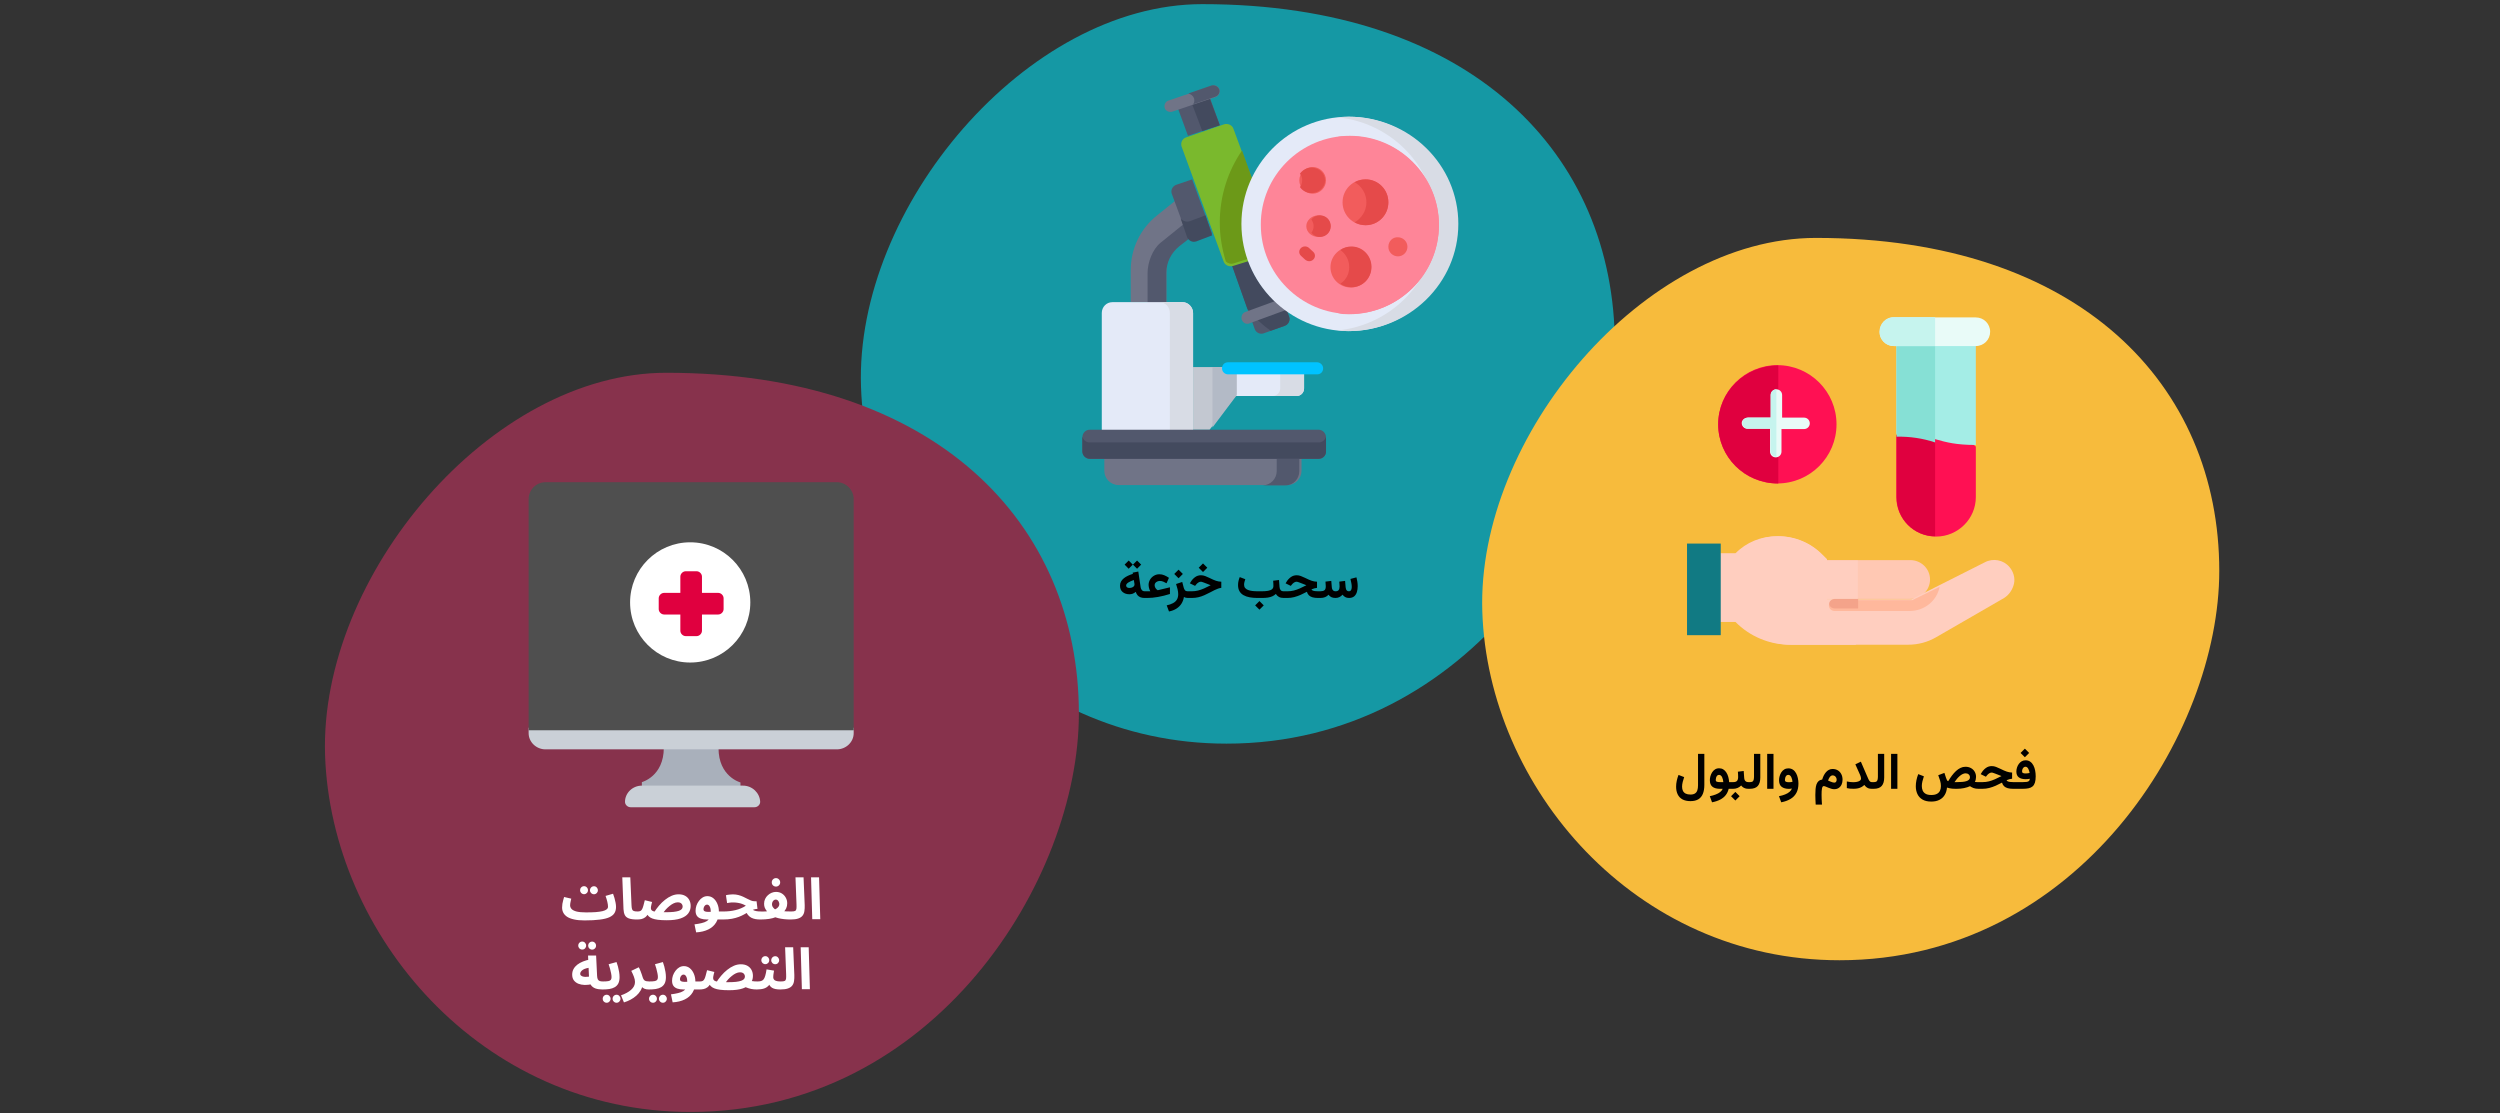 <?xml version="1.0" encoding="UTF-8"?>
<svg xmlns="http://www.w3.org/2000/svg" width="786" height="350" viewBox="0 0 786 350" fill="none">
  <rect x="0" y="0" width="786" height="350" fill="#333333" stroke="none"/>
  <g clip-path="url(#clip0_110_5494)">
    <path d="M385.6 233.8C319.6 233.8 272.6 178 270.7 121.6C268.8 65.2 322.7 1.3 378 1.3C462.8 1.3 507.7 48.6 507.7 108.5C507.7 160.7 462.4 233.8 385.6 233.8Z" fill="#1598A4"></path>
    <path d="M578.338 301.9C513.838 301.9 467.838 247.4 466.038 192.3C464.238 137.2 516.838 74.8 570.938 74.8C653.838 74.8 697.738 121 697.738 179.5C697.738 230.5 653.438 301.9 578.338 301.9Z" fill="#F7BB3C"></path>
    <path d="M217.1 349.6C151.1 349.6 104.1 293.8 102.2 237.4C100.4 181 154.2 117.2 209.5 117.2C294.3 117.2 339.2 164.5 339.2 224.4C339.2 276.5 293.9 349.6 217.1 349.6Z" fill="#87324C"></path>
    <path d="M621.2 140.4V156.3C621.2 163.1 615.6 168.7 608.7 168.7C601.8 168.7 596.2 163.2 596.2 156.3V136.8L610.5 131.5L621.2 140.4Z" fill="#FF1053"></path>
    <path d="M608.399 132.3V168.6C601.699 168.6 596.299 163.1 596.299 156.3V136.9L608.399 132.3Z" fill="#E0003F"></path>
    <path d="M621.2 139.9C608.7 139.9 608.7 136.4 596.2 136.4V108.5L608.7 105L621.2 108.5V139.9Z" fill="#A4EDE6"></path>
    <path d="M608.399 108.8V139.1C604.499 137.8 600.399 137.2 596.299 137.3V108.8H608.399Z" fill="#86E0D5"></path>
    <path d="M595.5 108.8H621.2C623.7 108.8 625.7 106.8 625.7 104.3C625.7 101.8 623.7 99.8 621.2 99.8H595.5C593 99.8 591 101.8 591 104.3C590.9 106.8 593 108.8 595.5 108.8Z" fill="#E9FBF8"></path>
    <path d="M595.299 99.7H608.399V108.8H595.299C592.899 108.8 590.899 106.8 590.899 104.3C590.899 101.8 592.899 99.7 595.299 99.7Z" fill="#C6F4EE"></path>
    <path d="M558.799 152C548.527 152 540.199 143.673 540.199 133.4C540.199 123.128 548.527 114.8 558.799 114.8C569.072 114.8 577.399 123.128 577.399 133.4C577.399 143.673 569.072 152 558.799 152Z" fill="#FF1053"></path>
    <path d="M559.1 114.9V152C548.6 152 540.2 143.7 540.2 133.4C540.2 123.1 548.7 114.9 559.1 114.9Z" fill="#E0003F"></path>
    <path d="M549.6 131.3H556.7V124.2C556.7 123.2 557.5 122.4 558.5 122.4C559.5 122.4 560.3 123.2 560.3 124.2V131.3H567.2C568.2 131.3 569 132.1 569 133.1C569 134.1 568.2 134.9 567.2 134.9H560.1V142C560.1 143 559.3 143.8 558.3 143.8C557.3 143.8 556.5 143 556.5 142V134.8H549.4C548.4 134.8 547.6 134 547.6 133C547.6 132 548.6 131.3 549.6 131.3Z" fill="#E9FBF8"></path>
    <path d="M549.6 131.3H556.7V124.2C556.7 123.2 557.5 122.4 558.5 122.4V143.6C557.5 143.6 556.7 142.8 556.7 141.8V134.8H549.6C548.6 134.8 547.8 134 547.8 133C547.8 132 548.6 131.3 549.6 131.3Z" fill="#C6F4EE"></path>
    <path d="M564.4 188.3H600.6C604 188.3 606.8 185.6 606.8 182.2C606.8 178.8 604 176.1 600.6 176.1H564.4V188.3Z" fill="#FFC8B3"></path>
    <path d="M584.1 176.2H564.4V188.3H584.1V176.2Z" fill="#FFCEBF"></path>
    <path d="M545.6 174C549 170.5 553.7 168.6 558.6 168.6H558.8C564.1 168.6 569.2 170.7 572.9 174.5L574.2 175.8V188.4H601L624 176.8C626.6 175.4 629.9 176 631.8 178.3C633 179.7 633.6 181.7 633.2 183.5C632.8 185.3 631.7 187 630.1 188L608.8 200.3C606.1 201.9 603 202.7 599.9 202.7H562.8C556.3 202.7 550.1 200.1 545.6 195.5H533.4V174H545.6Z" fill="#FFCEBF"></path>
    <path d="M546.2 174C549.6 170.5 554.2 168.6 559 168.6H559.2C564.4 168.6 569.4 170.7 573.1 174.5L574.4 175.8V188.4H583.5V202.7H563.3C556.9 202.7 550.8 200.1 546.3 195.5H534.3V174H546.2Z" fill="#FFCEBF"></path>
    <path d="M600.4 192.1H576.8C575.8 192.1 575 191.3 575 190.4C575 189.5 575.8 188.7 576.8 188.7H601.2L609.8 184.5C609 188.9 605 192.1 600.4 192.1Z" fill="#FFB89C"></path>
    <path d="M576.9 188.3H584.2V191.3H576.9C575.9 191.3 575.1 190.6 575.1 189.8C575.1 189 575.9 188.3 576.9 188.3Z" fill="#F4A38A"></path>
    <path d="M530.4 199.7H541V170.9H530.4V199.7Z" fill="#117A83"></path>
    <path d="M410 115.4V122.1C410 123.4 409 124.5 407.7 124.5H387.3V115.4H410Z" fill="#E4EAF8"></path>
    <path d="M402.5 122.1V115.4H410V122.1C410 123.4 409 124.5 407.7 124.5H400.2C401.4 124.5 402.5 123.4 402.5 122.1Z" fill="#D8DCE5"></path>
    <path d="M388.8 115.4V124L380.3 135.1H375.1V115.4H388.8Z" fill="#C3C8D1"></path>
    <path d="M381.2 115.4H388.8V124.3L381.2 134.4V115.4Z" fill="#B3BAC6"></path>
    <path d="M366.7 85V95H355.5V85C355.5 78.2 358.5 71.9 363.8 67.7L370.4 62.4L374.3 73.4C374.3 73.5 374.3 73.5 374.4 73.5L370.8 76.4C368.2 78.6 366.7 81.7 366.7 85Z" fill="#707487"></path>
    <path d="M364.9 76.3L372.7 70L374.3 74.5C374.3 74.6 374.3 74.6 374.4 74.6L370.8 77.4C368.2 79.5 366.7 82.5 366.7 85.8V95.7H360.8V85.8C360.8 82.6 362.3 78.4 364.9 76.3Z" fill="#52586D"></path>
    <path d="M369.8 58.1L374.8 56.4L381.1 73.5L376.1 75.2C374.9 75.6 373.6 75 373.2 73.9L368.4 60.9C368 59.7 368.7 58.5 369.8 58.1Z" fill="#52586D"></path>
    <path d="M374.2 69.5L379 67.7L381.1 74L376.1 75.9C374.9 76.3 373.7 75.7 373.2 74.5L371.2 68.7C372 69.6 373.2 69.9 374.2 69.5Z" fill="#434A5E"></path>
    <path d="M392.2 81.4C394.6 88.3 398.7 93.6 404.6 97.7L405.3 99.6C405.7 100.7 405.1 102 404 102.4L397.3 104.8C396.2 105.2 394.9 104.6 394.5 103.5L387.3 83.2L392.2 81.4Z" fill="#52586D"></path>
    <path d="M392.2 97.2L387.2 83.1L392.2 81.3C394.6 88.2 398.7 93.6 404.6 97.7L405.3 99.6C405.7 100.7 405.1 102 404 102.4L399.5 104C396.8 102.1 394.4 99.8 392.2 97.2Z" fill="#434A5E"></path>
    <path d="M392.1 101.8C392.3 101.8 392.5 101.8 392.7 101.7L405 97.2C405.9 96.9 406.4 95.8 406.1 94.8C405.8 93.8 404.7 93.3 403.8 93.6L391.5 98.1C390.6 98.4 390.1 99.5 390.4 100.5C390.7 101.3 391.4 101.8 392.1 101.8Z" fill="#707487"></path>
    <path d="M383.5 39.3L379.8 29.1L369.8 32.6L373.5 42.7L383.5 39.3Z" fill="#52586D"></path>
    <path d="M383.5 39.4L379.9 29.9L374.4 31.7L378 41.2L383.5 39.4Z" fill="#434A5E"></path>
    <path d="M368.6 35.1L382.2 30.5C383.2 30.2 383.7 29.1 383.4 28.1C383 27.1 382 26.6 381 27L367.4 31.6C366.4 31.9 365.9 33 366.2 34C366.5 34.9 367.6 35.4 368.6 35.1Z" fill="#707487"></path>
    <path d="M375.4 30.9C375.1 30.1 374.4 29.6 373.6 29.4L380.8 26.9C381.8 26.6 382.9 27.1 383.3 28C383.7 29 383.1 30.1 382.1 30.4L375.1 32.8C375.5 32.3 375.6 31.6 375.4 30.9Z" fill="#52586D"></path>
    <path d="M386.1 117.7H414.1C415.2 117.7 416 116.9 416 115.8C416 114.8 415.1 113.9 414.1 113.9H386.1C385 113.9 384.2 114.7 384.2 115.8C384.2 116.9 385.1 117.7 386.1 117.7Z" fill="#00C3FF"></path>
    <path d="M409.2 143.4V148C409.2 150.5 407.2 152.5 404.7 152.5H351.7C349.2 152.5 347.2 150.5 347.2 148V143.4H409.2Z" fill="#707487"></path>
    <path d="M401.4 148.1V143.5H408.5V148.1C408.5 150.6 406.6 152.6 404.2 152.6H397.1C399.5 152.5 401.4 150.5 401.4 148.1Z" fill="#52586D"></path>
    <path d="M346.4 136.6V98.4C346.4 96.5 347.9 95 349.7 95H371.8C373.6 95 375.1 96.6 375.1 98.4V136.6H346.4Z" fill="#E4EAF8"></path>
    <path d="M364.5 95H371.8C373.6 95 375.1 96.6 375.1 98.4V136.6H367.8V98.4C367.8 96.5 366.4 95 364.5 95Z" fill="#D8DCE5"></path>
    <path d="M372.9 43.2L384.8 39.1C386 38.7 387.4 39.3 387.8 40.5L394.1 57.6C392.2 61.7 391.5 65.8 391.5 70.6C391.5 74.4 392.3 78.3 393.5 81.8L387.7 83.6C386.5 84 385.1 83.4 384.7 82.2L371.5 46.1C371.1 44.9 371.7 43.6 372.9 43.2Z" fill="#7AB92D"></path>
    <path d="M390.5 47.3L394 57.1C392.2 61.2 391.5 65.2 391.5 69.9C391.5 73.7 392.3 77.5 393.5 81L387.9 82.8C387 83.1 386 82.8 385.4 82.2C384.2 78.3 383.5 74.2 383.5 70C383.5 61.5 386.1 53.7 390.5 47.3Z" fill="#6C9918"></path>
    <path d="M342.6 135.1H414.6C415.8 135.1 416.9 136.2 416.9 137.5V141.9C416.9 143.2 415.9 144.3 414.6 144.3H342.6C341.4 144.3 340.3 143.2 340.3 141.9V137.5C340.3 136.2 341.3 135.1 342.6 135.1Z" fill="#52586D"></path>
    <path d="M342.6 139.1H414.6C415.7 139.1 416.6 138.4 416.8 137.4C416.8 137.6 416.9 137.7 416.9 137.9V142C416.9 143.2 415.9 144.2 414.6 144.2H342.6C341.4 144.2 340.3 143.2 340.3 142V137.9C340.3 137.7 340.3 137.6 340.4 137.4C340.6 138.4 341.5 139.1 342.6 139.1Z" fill="#434A5E"></path>
    <path d="M424 104.1C442.6 104.1 457.7 89 457.7 70.4C457.7 51.8 442.6 36.7 424 36.7C405.4 36.7 390.3 51.8 390.3 70.4C390.3 89 405.4 104.1 424 104.1Z" fill="#E4EAF8"></path>
    <path d="M451.5 70.4C451.5 53 437.9 38.6 420.6 36.9C421.7 36.8 422.9 36.7 424.1 36.7C443.1 36.7 458.5 51.8 458.5 70.4C458.5 89 443 104.1 424 104.1C422.8 104.1 421.7 104 420.5 103.9C437.9 102.2 451.5 87.8 451.5 70.4Z" fill="#D8DCE5"></path>
    <path d="M424.4 42.7C439.8 42.7 452.4 55.3 452.4 70.7C452.4 86.1 439.8 98.7 424.4 98.7C409 98.7 396.4 86.1 396.4 70.7C396.3 55.3 408.9 42.7 424.4 42.7Z" fill="#FE8598"></path>
    <path d="M445.4 70.8C445.4 56.5 434.5 44.7 420.6 43C421.7 42.9 422.9 42.8 424.1 42.8C439.7 42.8 452.4 55.4 452.4 70.8C452.4 86.2 439.7 98.8 424.1 98.8C422.9 98.8 421.8 98.7 420.6 98.6C434.6 96.9 445.4 85 445.4 70.8Z" fill="#FE8598"></path>
    <path d="M418.3 84C418.3 87.6 421.2 90.4 424.7 90.4C428.3 90.4 431.1 87.5 431.1 84C431.1 80.4 428.2 77.6 424.7 77.6C421.2 77.6 418.3 80.5 418.3 84Z" fill="#F25C5C"></path>
    <path d="M424.2 84C424.2 81.8 423.1 79.8 421.4 78.6C422.4 77.9 423.6 77.5 424.9 77.5C428.4 77.5 431.2 80.4 431.2 83.9C431.2 87.5 428.4 90.3 424.9 90.3C423.6 90.3 422.4 89.9 421.4 89.2C423 88.2 424.2 86.3 424.2 84Z" fill="#E54A4A"></path>
    <path d="M410.7 71.1C410.7 73 412.4 74.5 414.5 74.5C416.6 74.5 418.3 73 418.3 71.1C418.3 69.2 416.6 67.7 414.5 67.7C412.4 67.7 410.7 69.3 410.7 71.1Z" fill="#F25C5C"></path>
    <path d="M413 71.1C413 70.3 412.7 69.6 412.3 69C412.9 68.2 413.9 67.7 415 67.7C416.9 67.7 418.4 69.2 418.4 71.1C418.4 73 416.9 74.5 415 74.5C413.9 74.5 413 74 412.3 73.2C412.7 72.7 413 71.9 413 71.1Z" fill="#E54A4A"></path>
    <path d="M422.1 63.6C422.1 67.6 425.3 70.8 429.3 70.8C433.3 70.8 436.5 67.6 436.5 63.6C436.5 59.6 433.3 56.4 429.3 56.4C425.3 56.4 422.1 59.6 422.1 63.6Z" fill="#F25C5C"></path>
    <path d="M429.6 63.6C429.6 60.9 428.1 58.5 425.9 57.3C426.9 56.7 428.1 56.4 429.4 56.4C433.3 56.4 436.5 59.6 436.5 63.6C436.5 67.6 433.3 70.8 429.4 70.8C428.1 70.8 427 70.5 425.9 69.9C428.1 68.6 429.6 66.3 429.6 63.6Z" fill="#E54A4A"></path>
    <path d="M436.5 77.6C436.5 79.3 437.9 80.6 439.5 80.6C441.2 80.6 442.5 79.2 442.5 77.6C442.5 75.9 441.1 74.6 439.5 74.6C437.8 74.5 436.5 75.9 436.5 77.6Z" fill="#F25C5C"></path>
    <path d="M408.5 56.7C408.5 59 410.4 60.9 412.7 60.9C415 60.9 416.9 59 416.9 56.7C416.9 54.4 415 52.5 412.7 52.5C410.4 52.5 408.5 54.4 408.5 56.7Z" fill="#F25C5C"></path>
    <path d="M409.4 56.7C409.4 55.9 409.2 55.2 408.7 54.6C409.5 53.5 410.8 52.7 412.3 52.7C414.7 52.7 416.6 54.5 416.6 56.7C416.6 58.9 414.7 60.7 412.3 60.7C410.8 60.7 409.4 59.9 408.7 58.8C409.2 58.2 409.4 57.5 409.4 56.7Z" fill="#E54A4A"></path>
    <path d="M412.9 81.6C413.6 80.9 413.6 79.9 412.9 79.2L411.6 78C410.9 77.3 409.7 77.3 409 78C408.3 78.7 408.3 79.7 409 80.4L410.3 81.6C411.1 82.3 412.2 82.3 412.9 81.6Z" fill="#E54A4A"></path>
    <path d="M201.801 245.9C201.801 245.9 208.701 244.1 208.701 235.1V233.4H225.901V235.2C225.901 244.2 232.801 246 232.801 246V247.8H201.801V245.9Z" fill="#A9B0BB"></path>
    <path d="M166.2 228.8V230.5C166.2 233.3 168.6 235.6 171.5 235.6H263.1C266 235.6 268.4 233.3 268.4 230.5V228.8H166.2Z" fill="#CAD0D7"></path>
    <path d="M166.2 156.9V229.6H268.4V156.9C268.4 154 266 151.6 263.1 151.6H171.5C168.6 151.6 166.2 154 166.2 156.9Z" fill="#4F4F4F"></path>
    <path d="M173.801 175.6V204.8C173.801 214.3 181.501 222 191.001 222H244.401C253.901 222 261.601 214.3 261.601 204.8V175.7C261.601 166.2 253.901 158.5 244.401 158.5H191.001C181.501 158.4 173.801 166.1 173.801 175.6Z" fill="#4F4F4F"></path>
    <path d="M233.6 247H201.8C198.9 247 196.5 249.3 196.5 252.1C196.5 253 197.3 253.8 198.3 253.8H237.2C238.2 253.8 239 253 239 252.1C238.9 249.3 236.5 247 233.6 247Z" fill="#CAD0D7"></path>
    <path d="M217 208.3C206.562 208.3 198.1 199.838 198.1 189.4C198.1 178.962 206.562 170.5 217 170.5C227.439 170.5 235.9 178.962 235.9 189.4C235.9 199.838 227.439 208.3 217 208.3Z" fill="white"></path>
    <path d="M207.1 188.1V191.5C207.1 192.4 207.9 193.2 208.8 193.2H213.9V198.3C213.9 199.2 214.7 200 215.6 200H219C219.9 200 220.7 199.2 220.7 198.3V193.2H225.8C226.7 193.2 227.5 192.4 227.5 191.5V188.1C227.5 187.2 226.7 186.4 225.8 186.4H220.7V181.3C220.7 180.4 219.9 179.6 219 179.6H215.6C214.7 179.6 213.9 180.4 213.9 181.3V186.4H208.8C207.9 186.4 207.1 187.2 207.1 188.1Z" fill="#E0003F"></path>
    <path d="M535.844 246.773V237.008H533.859V246.914C533.859 247.529 533.786 248.049 533.641 248.477C533.5 248.909 533.255 249.237 532.906 249.461C532.562 249.69 532.091 249.805 531.492 249.805C530.883 249.805 530.383 249.708 529.992 249.516C529.607 249.323 529.318 249.042 529.125 248.672C528.938 248.307 528.844 247.862 528.844 247.336C528.844 246.867 528.911 246.365 529.047 245.828C529.182 245.292 529.333 244.789 529.5 244.32L527.727 243.633C527.497 244.221 527.312 244.836 527.172 245.477C527.036 246.112 526.969 246.727 526.969 247.32C526.969 248.268 527.135 249.081 527.469 249.758C527.802 250.44 528.302 250.964 528.969 251.328C529.641 251.693 530.482 251.875 531.492 251.875C532.503 251.875 533.328 251.68 533.969 251.289C534.609 250.898 535.081 250.323 535.383 249.562C535.69 248.802 535.844 247.872 535.844 246.773ZM540.484 241.547C539.99 241.547 539.56 241.667 539.195 241.906C538.831 242.141 538.529 242.448 538.289 242.828C538.049 243.208 537.87 243.615 537.75 244.047C537.635 244.479 537.578 244.891 537.578 245.281C537.578 246.229 537.849 246.919 538.391 247.352C538.932 247.784 539.724 248 540.766 248H541.594C541.464 248.375 541.208 248.714 540.828 249.016C540.448 249.318 539.977 249.576 539.414 249.789C538.857 250.008 538.237 250.185 537.555 250.32L538.266 252.242C539.292 252.044 540.159 251.755 540.867 251.375C541.576 251 542.146 250.531 542.578 249.969C543.01 249.411 543.318 248.755 543.5 248H544.289V245.898H543.641C543.609 245.315 543.518 244.763 543.367 244.242C543.221 243.716 543.016 243.253 542.75 242.852C542.49 242.445 542.172 242.128 541.797 241.898C541.422 241.664 540.984 241.547 540.484 241.547ZM540.742 245.898C540.336 245.898 540.016 245.857 539.781 245.773C539.547 245.685 539.43 245.495 539.43 245.203C539.43 245.01 539.461 244.792 539.523 244.547C539.586 244.297 539.693 244.081 539.844 243.898C540 243.711 540.208 243.617 540.469 243.617C540.688 243.617 540.875 243.685 541.031 243.82C541.193 243.951 541.326 244.128 541.43 244.352C541.539 244.57 541.625 244.815 541.688 245.086C541.75 245.357 541.792 245.628 541.812 245.898H540.742ZM543.984 245.898V248H544.359V245.898H543.984ZM545.594 248.977L544.242 250.328L545.594 251.68L546.945 250.328L545.594 248.977ZM546.391 242.617C546.417 242.883 546.435 243.156 546.445 243.438C546.461 243.714 546.469 243.997 546.469 244.289C546.469 244.831 546.354 245.234 546.125 245.5C545.896 245.766 545.487 245.898 544.898 245.898H544.156V248H544.898C545.393 248 545.859 247.909 546.297 247.727C546.74 247.544 547.115 247.286 547.422 246.953C547.578 247.161 547.763 247.344 547.977 247.5C548.19 247.656 548.438 247.779 548.719 247.867C549 247.956 549.318 248 549.672 248H549.844V245.898H549.688C549.396 245.898 549.156 245.844 548.969 245.734C548.781 245.625 548.638 245.469 548.539 245.266C548.445 245.062 548.391 244.826 548.375 244.555L548.219 242.398L546.391 242.617ZM549.555 245.898V248H550.133C551.294 248 552.135 247.701 552.656 247.102C553.177 246.503 553.438 245.617 553.438 244.445V237.008H551.461V244.297C551.461 244.818 551.38 245.216 551.219 245.492C551.062 245.763 550.703 245.898 550.141 245.898H549.555ZM557.586 237.008H555.602V247.992H557.586V237.008ZM565.43 246.344C565.43 245.755 565.367 245.18 565.242 244.617C565.122 244.049 564.935 243.536 564.68 243.078C564.424 242.615 564.094 242.247 563.688 241.977C563.286 241.706 562.802 241.57 562.234 241.57C561.755 241.57 561.333 241.685 560.969 241.914C560.604 242.138 560.302 242.435 560.062 242.805C559.823 243.169 559.641 243.57 559.516 244.008C559.391 244.44 559.328 244.865 559.328 245.281C559.328 246.245 559.604 246.943 560.156 247.375C560.714 247.802 561.479 248.016 562.453 248.016C562.583 248.016 562.729 248.005 562.891 247.984C563.057 247.958 563.214 247.93 563.359 247.898C563.24 248.289 562.997 248.641 562.633 248.953C562.273 249.271 561.81 249.542 561.242 249.766C560.68 249.995 560.034 250.18 559.305 250.32L560.016 252.242C561.135 252.029 562.099 251.682 562.906 251.203C563.719 250.729 564.341 250.094 564.773 249.297C565.211 248.505 565.43 247.521 565.43 246.344ZM562.438 245.93C562.062 245.93 561.758 245.883 561.523 245.789C561.294 245.695 561.18 245.5 561.18 245.203C561.18 245.021 561.208 244.807 561.266 244.562C561.328 244.312 561.435 244.094 561.586 243.906C561.742 243.714 561.953 243.617 562.219 243.617C562.448 243.617 562.641 243.685 562.797 243.82C562.953 243.951 563.083 244.125 563.188 244.344C563.292 244.557 563.375 244.792 563.438 245.047C563.5 245.302 563.542 245.549 563.562 245.789C563.422 245.826 563.253 245.859 563.055 245.891C562.862 245.917 562.656 245.93 562.438 245.93ZM577.445 245.141C577.445 245.385 577.385 245.602 577.266 245.789C577.151 245.971 576.956 246.062 576.68 246.062C576.539 246.062 576.367 246.031 576.164 245.969C575.961 245.906 575.737 245.826 575.492 245.727C575.253 245.622 575.003 245.513 574.742 245.398C574.805 245.211 574.88 245.023 574.969 244.836C575.057 244.643 575.159 244.469 575.273 244.312C575.393 244.151 575.529 244.023 575.68 243.93C575.831 243.831 575.997 243.781 576.18 243.781C576.435 243.781 576.656 243.844 576.844 243.969C577.031 244.094 577.177 244.26 577.281 244.469C577.391 244.677 577.445 244.901 577.445 245.141ZM572.898 245.078C572.419 245.161 572.034 245.336 571.742 245.602C571.456 245.867 571.24 246.211 571.094 246.633C570.953 247.049 570.859 247.534 570.812 248.086C570.766 248.638 570.742 249.247 570.742 249.914C570.742 250.393 570.753 250.885 570.773 251.391C570.794 251.901 570.82 252.43 570.852 252.977H572.836C572.826 252.784 572.807 252.529 572.781 252.211C572.76 251.893 572.742 251.534 572.727 251.133C572.711 250.737 572.703 250.326 572.703 249.898C572.703 249.482 572.711 249.104 572.727 248.766C572.747 248.427 572.781 248.138 572.828 247.898C572.88 247.654 572.948 247.469 573.031 247.344C573.12 247.214 573.232 247.148 573.367 247.148C573.523 247.148 573.727 247.198 573.977 247.297C574.227 247.396 574.503 247.51 574.805 247.641C575.112 247.766 575.424 247.878 575.742 247.977C576.06 248.076 576.362 248.125 576.648 248.125C577.232 248.125 577.719 247.99 578.109 247.719C578.505 247.448 578.802 247.089 579 246.641C579.198 246.188 579.297 245.69 579.297 245.148C579.297 244.471 579.164 243.88 578.898 243.375C578.633 242.865 578.266 242.469 577.797 242.188C577.328 241.906 576.779 241.766 576.148 241.766C575.742 241.766 575.367 241.854 575.023 242.031C574.685 242.203 574.38 242.443 574.109 242.75C573.839 243.057 573.602 243.409 573.398 243.805C573.201 244.201 573.034 244.625 572.898 245.078ZM585.109 244.727C585.109 245.023 584.99 245.26 584.75 245.438C584.516 245.609 584.208 245.734 583.828 245.812C583.448 245.885 583.042 245.922 582.609 245.922C582.307 245.922 581.984 245.901 581.641 245.859C581.297 245.818 580.964 245.76 580.641 245.688V247.781C580.964 247.859 581.281 247.914 581.594 247.945C581.911 247.977 582.289 247.992 582.727 247.992C583.253 247.992 583.724 247.948 584.141 247.859C584.557 247.766 584.93 247.628 585.258 247.445C585.591 247.263 585.885 247.042 586.141 246.781C586.323 247.026 586.518 247.24 586.727 247.422C586.94 247.604 587.185 247.747 587.461 247.852C587.742 247.951 588.081 248 588.477 248H588.797V245.898H588.477C588.232 245.898 588.029 245.815 587.867 245.648C587.706 245.482 587.557 245.247 587.422 244.945C587.286 244.643 587.133 244.292 586.961 243.891L585.055 239.469L583.32 240.305L584.828 243.672C584.896 243.818 584.958 243.997 585.016 244.211C585.078 244.424 585.109 244.596 585.109 244.727ZM588.508 245.898V248H589.086C590.247 248 591.089 247.701 591.609 247.102C592.13 246.503 592.391 245.617 592.391 244.445V237.008H590.414V244.297C590.414 244.818 590.333 245.216 590.172 245.492C590.016 245.763 589.656 245.898 589.094 245.898H588.508ZM596.539 237.008H594.555V247.992H596.539V237.008ZM607.188 249.945C606.432 249.945 605.839 249.818 605.406 249.562C604.974 249.307 604.667 248.966 604.484 248.539C604.307 248.112 604.219 247.643 604.219 247.133C604.219 246.674 604.281 246.185 604.406 245.664C604.531 245.138 604.685 244.607 604.867 244.07L603.094 243.383C602.849 244.018 602.659 244.661 602.523 245.312C602.393 245.958 602.328 246.586 602.328 247.195C602.328 248.107 602.497 248.924 602.836 249.648C603.18 250.378 603.708 250.953 604.422 251.375C605.141 251.802 606.062 252.016 607.188 252.016C608.198 252.016 609.055 251.833 609.758 251.469C610.466 251.109 611.018 250.599 611.414 249.938C611.815 249.281 612.055 248.505 612.133 247.609C612.367 247.682 612.617 247.75 612.883 247.812C613.148 247.87 613.44 247.917 613.758 247.953C614.081 247.984 614.435 248 614.82 248H615.227C616.039 248 616.802 247.924 617.516 247.773C618.229 247.622 618.846 247.424 619.367 247.18C619.69 247.409 620.062 247.604 620.484 247.766C620.911 247.922 621.44 248 622.07 248H622.289V245.898H622.062C621.875 245.898 621.708 245.896 621.562 245.891C621.417 245.885 621.289 245.878 621.18 245.867C621.07 245.857 620.974 245.844 620.891 245.828C621.021 245.625 621.115 245.375 621.172 245.078C621.234 244.781 621.266 244.508 621.266 244.258C621.266 243.643 621.122 243.096 620.836 242.617C620.555 242.133 620.164 241.755 619.664 241.484C619.164 241.208 618.591 241.07 617.945 241.07C617.398 241.07 616.878 241.19 616.383 241.43C615.888 241.664 615.417 241.99 614.969 242.406C614.521 242.823 614.091 243.305 613.68 243.852C613.273 244.398 612.885 244.984 612.516 245.609C612.375 245.599 612.247 245.492 612.133 245.289C612.023 245.081 611.924 244.841 611.836 244.57L611.32 242.992L609.383 243.727C609.591 244.242 609.784 244.799 609.961 245.398C610.138 245.992 610.227 246.576 610.227 247.148C610.227 247.669 610.133 248.141 609.945 248.562C609.763 248.984 609.451 249.32 609.008 249.57C608.565 249.82 607.958 249.945 607.188 249.945ZM618 243.133C618.391 243.133 618.714 243.25 618.969 243.484C619.224 243.714 619.352 244.018 619.352 244.398C619.352 244.701 619.247 244.951 619.039 245.148C618.836 245.341 618.549 245.495 618.18 245.609C617.81 245.719 617.38 245.794 616.891 245.836C616.401 245.878 615.872 245.898 615.305 245.898H614.492C614.742 245.523 615.008 245.169 615.289 244.836C615.57 244.503 615.862 244.208 616.164 243.953C616.466 243.698 616.771 243.497 617.078 243.352C617.391 243.206 617.698 243.133 618 243.133ZM633.359 245.898H632.938C632.599 245.898 632.281 245.88 631.984 245.844C631.688 245.807 631.44 245.745 631.242 245.656C631.049 245.562 630.924 245.443 630.867 245.297C631.206 245.151 631.51 245.044 631.781 244.977C632.052 244.904 632.328 244.854 632.609 244.828V242.891C632.307 242.875 632.026 242.846 631.766 242.805C631.505 242.758 631.237 242.69 630.961 242.602C630.69 242.508 630.383 242.388 630.039 242.242C629.695 242.091 629.292 241.901 628.828 241.672C628.396 241.458 627.966 241.271 627.539 241.109C627.117 240.943 626.674 240.859 626.211 240.859C625.534 240.859 624.924 241.052 624.383 241.438C623.841 241.823 623.391 242.312 623.031 242.906L622.727 243.398L624.367 244.203L624.742 243.734C624.898 243.531 625.107 243.341 625.367 243.164C625.633 242.982 625.911 242.891 626.203 242.891C626.266 242.891 626.346 242.904 626.445 242.93C626.549 242.956 626.672 242.995 626.812 243.047C626.958 243.094 627.122 243.154 627.305 243.227C627.482 243.289 627.685 243.367 627.914 243.461C628.148 243.549 628.383 243.641 628.617 243.734C628.857 243.828 629.073 243.917 629.266 244C628.516 244.385 627.82 244.721 627.18 245.008C626.544 245.289 625.917 245.508 625.297 245.664C624.682 245.82 624.023 245.898 623.32 245.898H622.008V248H623.297C624.026 248 624.734 247.911 625.422 247.734C626.115 247.552 626.794 247.315 627.461 247.023C628.128 246.727 628.784 246.404 629.43 246.055C629.56 246.518 629.773 246.893 630.07 247.18C630.367 247.466 630.753 247.674 631.227 247.805C631.701 247.935 632.26 248 632.906 248H633.359V245.898ZM636.617 235.375L635.266 236.727L636.617 238.078L637.969 236.727L636.617 235.375ZM636.867 243.172C636.544 243.172 636.276 243.133 636.062 243.055C635.849 242.971 635.742 242.784 635.742 242.492C635.742 242.284 635.781 242.07 635.859 241.852C635.938 241.633 636.057 241.448 636.219 241.297C636.38 241.141 636.578 241.062 636.812 241.062C637.016 241.062 637.19 241.125 637.336 241.25C637.482 241.375 637.607 241.536 637.711 241.734C637.815 241.932 637.898 242.146 637.961 242.375C638.029 242.604 638.078 242.82 638.109 243.023C637.906 243.07 637.701 243.107 637.492 243.133C637.284 243.159 637.076 243.172 636.867 243.172ZM636.023 245.898H633.07V248H635.93C636.643 248 637.258 247.945 637.773 247.836C638.289 247.727 638.711 247.531 639.039 247.25C639.372 246.964 639.62 246.565 639.781 246.055C639.943 245.539 640.023 244.88 640.023 244.078C640.023 243.464 639.966 242.857 639.852 242.258C639.737 241.659 639.552 241.117 639.297 240.633C639.047 240.148 638.719 239.763 638.312 239.477C637.911 239.185 637.417 239.039 636.828 239.039C636.38 239.039 635.977 239.143 635.617 239.352C635.263 239.56 634.961 239.839 634.711 240.188C634.461 240.531 634.271 240.911 634.141 241.328C634.01 241.745 633.945 242.161 633.945 242.578C633.945 243.417 634.206 244.026 634.727 244.406C635.247 244.786 635.964 244.977 636.875 244.977C637.099 244.977 637.32 244.966 637.539 244.945C637.758 244.919 637.966 244.883 638.164 244.836C638.164 245.154 638.081 245.388 637.914 245.539C637.753 245.685 637.516 245.781 637.203 245.828C636.891 245.875 636.497 245.898 636.023 245.898Z" fill="black"></path>
    <path d="M183.797 289.378L184.265 286.858C185.429 286.858 186.443 286.828 187.307 286.768C188.171 286.696 188.885 286.594 189.449 286.462C190.025 286.318 190.451 286.132 190.727 285.904C191.015 285.676 191.159 285.4 191.159 285.076C191.159 284.644 191.087 284.128 190.943 283.528C190.799 282.916 190.613 282.298 190.385 281.674L192.743 280.99C192.899 281.398 193.049 281.848 193.193 282.34C193.337 282.82 193.451 283.306 193.535 283.798C193.631 284.278 193.679 284.728 193.679 285.148C193.679 285.892 193.517 286.534 193.193 287.074C192.869 287.602 192.329 288.04 191.573 288.388C190.829 288.724 189.821 288.97 188.549 289.126C187.277 289.294 185.693 289.378 183.797 289.378ZM183.779 289.378C182.483 289.378 181.385 289.276 180.485 289.072C179.597 288.88 178.871 288.604 178.307 288.244C177.755 287.872 177.353 287.44 177.101 286.948C176.849 286.456 176.723 285.916 176.723 285.328C176.723 284.944 176.753 284.56 176.813 284.176C176.885 283.78 176.969 283.396 177.065 283.024C177.173 282.652 177.269 282.316 177.353 282.016L179.603 282.538C179.555 282.754 179.501 282.988 179.441 283.24C179.381 283.492 179.333 283.738 179.297 283.978C179.261 284.206 179.243 284.416 179.243 284.608C179.243 285.052 179.399 285.448 179.711 285.796C180.035 286.132 180.563 286.396 181.295 286.588C182.027 286.768 183.011 286.858 184.247 286.858L184.607 288.802L183.779 289.378ZM186.749 281.152C186.401 281.152 186.101 281.032 185.849 280.792C185.609 280.54 185.489 280.246 185.489 279.91C185.489 279.562 185.609 279.262 185.849 279.01C186.101 278.758 186.401 278.632 186.749 278.632C187.085 278.632 187.373 278.758 187.613 279.01C187.853 279.262 187.973 279.562 187.973 279.91C187.973 280.246 187.853 280.54 187.613 280.792C187.373 281.032 187.085 281.152 186.749 281.152ZM183.635 281.134C183.287 281.134 182.987 281.014 182.735 280.774C182.495 280.522 182.375 280.228 182.375 279.892C182.375 279.544 182.495 279.244 182.735 278.992C182.987 278.74 183.287 278.614 183.635 278.614C183.971 278.614 184.259 278.74 184.499 278.992C184.739 279.244 184.859 279.544 184.859 279.892C184.859 280.228 184.739 280.522 184.499 280.774C184.259 281.014 183.971 281.134 183.635 281.134ZM200.293 289.09C199.177 289.09 198.313 288.976 197.701 288.748C197.101 288.52 196.681 288.166 196.441 287.686C196.201 287.194 196.063 286.576 196.027 285.832L195.649 275.824H198.169L198.547 284.626C198.571 285.178 198.631 285.592 198.727 285.868C198.823 286.144 199.003 286.33 199.267 286.426C199.543 286.522 199.945 286.57 200.473 286.57C200.929 286.57 201.253 286.69 201.445 286.93C201.649 287.158 201.751 287.446 201.751 287.794C201.751 288.166 201.625 288.478 201.373 288.73C201.121 288.97 200.761 289.09 200.293 289.09ZM209.641 289.324C208.525 289.324 207.595 289.276 206.851 289.18C206.119 289.084 205.525 288.946 205.069 288.766C204.613 288.586 204.253 288.37 203.989 288.118C203.725 287.866 203.509 287.59 203.341 287.29L203.845 287.146C203.545 287.722 203.203 288.148 202.819 288.424C202.435 288.7 202.033 288.88 201.613 288.964C201.193 289.048 200.761 289.09 200.317 289.09L200.497 286.57C200.869 286.57 201.163 286.51 201.379 286.39C201.595 286.27 201.769 286.072 201.901 285.796C202.045 285.52 202.177 285.154 202.297 284.698C202.417 284.242 202.561 283.684 202.729 283.024L205.015 283.582C204.931 283.906 204.859 284.188 204.799 284.428C204.751 284.668 204.709 284.878 204.673 285.058C204.649 285.226 204.637 285.364 204.637 285.472C204.637 285.7 204.691 285.904 204.799 286.084C204.907 286.252 205.117 286.39 205.429 286.498C205.741 286.594 206.197 286.672 206.797 286.732C207.409 286.78 208.207 286.804 209.191 286.804C210.235 286.804 211.105 286.768 211.801 286.696C212.497 286.612 213.049 286.498 213.457 286.354C213.877 286.198 214.177 286.012 214.357 285.796C214.537 285.568 214.627 285.31 214.627 285.022C214.627 284.794 214.573 284.584 214.465 284.392C214.369 284.188 214.207 284.02 213.979 283.888C213.751 283.756 213.457 283.69 213.097 283.69C212.665 283.69 212.227 283.798 211.783 284.014C211.351 284.218 210.925 284.494 210.505 284.842C210.085 285.178 209.683 285.556 209.299 285.976C208.927 286.396 208.591 286.816 208.291 287.236L205.591 286.93C206.059 286.174 206.587 285.448 207.175 284.752C207.763 284.056 208.393 283.444 209.065 282.916C209.737 282.376 210.433 281.95 211.153 281.638C211.873 281.326 212.605 281.17 213.349 281.17C214.153 281.17 214.837 281.326 215.401 281.638C215.965 281.95 216.397 282.382 216.697 282.934C216.997 283.486 217.147 284.122 217.147 284.842C217.147 285.718 216.895 286.492 216.391 287.164C215.899 287.836 215.101 288.364 213.997 288.748C212.905 289.132 211.453 289.324 209.641 289.324ZM218.869 293.14L218.347 290.62C219.199 290.512 219.943 290.38 220.579 290.224C221.215 290.08 221.749 289.876 222.181 289.612C222.613 289.348 222.937 288.988 223.153 288.532C223.369 288.064 223.477 287.464 223.477 286.732C223.477 286.024 223.369 285.46 223.153 285.04C222.937 284.62 222.649 284.41 222.289 284.41C222.037 284.41 221.827 284.5 221.659 284.68C221.491 284.848 221.365 285.052 221.281 285.292C221.209 285.52 221.173 285.724 221.173 285.904C221.173 286.012 221.203 286.126 221.263 286.246C221.323 286.366 221.455 286.468 221.659 286.552C221.863 286.636 222.181 286.684 222.613 286.696C223.057 286.708 223.657 286.666 224.413 286.57H227.437C227.893 286.57 228.217 286.69 228.409 286.93C228.613 287.158 228.715 287.446 228.715 287.794C228.715 288.166 228.589 288.478 228.337 288.73C228.085 288.97 227.725 289.09 227.257 289.09H222.307C221.551 289.09 220.903 289 220.363 288.82C219.823 288.64 219.409 288.352 219.121 287.956C218.833 287.548 218.689 287.008 218.689 286.336C218.689 285.796 218.779 285.256 218.959 284.716C219.151 284.176 219.415 283.684 219.751 283.24C220.087 282.784 220.477 282.424 220.921 282.16C221.377 281.884 221.869 281.746 222.397 281.746C223.117 281.746 223.747 281.968 224.287 282.412C224.827 282.856 225.247 283.444 225.547 284.176C225.859 284.908 226.015 285.706 226.015 286.57C226.015 287.926 225.727 289.078 225.151 290.026C224.575 290.974 223.753 291.706 222.685 292.222C221.617 292.75 220.345 293.056 218.869 293.14ZM239.054 289.09C238.502 289.09 237.986 289.048 237.506 288.964C237.038 288.88 236.606 288.736 236.21 288.532C235.814 288.316 235.46 288.022 235.148 287.65C234.848 287.278 234.596 286.81 234.392 286.246L235.814 285.112C236.03 285.496 236.294 285.796 236.606 286.012C236.918 286.216 237.29 286.36 237.722 286.444C238.154 286.528 238.658 286.57 239.234 286.57C239.69 286.57 240.014 286.69 240.206 286.93C240.398 287.158 240.494 287.446 240.494 287.794C240.494 288.166 240.368 288.478 240.116 288.73C239.876 288.97 239.522 289.09 239.054 289.09ZM227.282 289.09L227.462 286.57C228.11 286.57 228.752 286.534 229.388 286.462C230.024 286.39 230.642 286.282 231.242 286.138C231.842 285.994 232.412 285.808 232.952 285.58C233.504 285.352 234.02 285.076 234.5 284.752C234.14 284.536 233.75 284.35 233.33 284.194C232.91 284.038 232.46 283.924 231.98 283.852C231.512 283.768 231.014 283.726 230.486 283.726C230.294 283.726 230.09 283.732 229.874 283.744C229.67 283.756 229.46 283.78 229.244 283.816C229.028 283.84 228.812 283.876 228.596 283.924L228.236 281.458C228.584 281.362 228.95 281.296 229.334 281.26C229.73 281.212 230.078 281.188 230.378 281.188C231.026 281.188 231.62 281.26 232.16 281.404C232.712 281.548 233.216 281.728 233.672 281.944C234.14 282.16 234.572 282.376 234.968 282.592C235.376 282.808 235.76 282.988 236.12 283.132C236.492 283.276 236.852 283.348 237.2 283.348H237.866L238.154 285.742C237.638 285.766 237.152 285.868 236.696 286.048C236.252 286.216 235.808 286.432 235.364 286.696C234.932 286.948 234.464 287.212 233.96 287.488C233.468 287.764 232.91 288.022 232.286 288.262C231.662 288.502 230.942 288.7 230.126 288.856C229.31 289.012 228.362 289.09 227.282 289.09ZM239.06 289.09L239.24 286.588C239.708 286.6 240.14 286.594 240.536 286.57C240.932 286.546 241.286 286.51 241.598 286.462C241.922 286.414 242.204 286.36 242.444 286.3C242.696 286.24 242.906 286.186 243.074 286.138C243.482 286.006 243.83 285.85 244.118 285.67C244.406 285.478 244.628 285.262 244.784 285.022C244.94 284.782 245.018 284.524 245.018 284.248C245.018 284.032 244.97 283.816 244.874 283.6C244.79 283.372 244.664 283.186 244.496 283.042C244.328 282.898 244.13 282.826 243.902 282.826C243.686 282.826 243.488 282.892 243.308 283.024C243.128 283.156 242.984 283.336 242.876 283.564C242.768 283.78 242.714 284.032 242.714 284.32C242.714 284.572 242.774 284.812 242.894 285.04C243.014 285.256 243.182 285.466 243.398 285.67C243.614 285.874 243.872 286.066 244.172 286.246L241.778 287.164C241.514 286.912 241.262 286.642 241.022 286.354C240.794 286.066 240.602 285.742 240.446 285.382C240.302 285.01 240.23 284.596 240.23 284.14C240.23 283.588 240.338 283.084 240.554 282.628C240.77 282.172 241.058 281.782 241.418 281.458C241.778 281.122 242.18 280.864 242.624 280.684C243.068 280.504 243.512 280.414 243.956 280.414C244.676 280.414 245.3 280.582 245.828 280.918C246.356 281.254 246.764 281.692 247.052 282.232C247.352 282.772 247.502 283.36 247.502 283.996C247.502 284.584 247.394 285.112 247.178 285.58C246.962 286.036 246.668 286.444 246.296 286.804C245.936 287.152 245.534 287.458 245.09 287.722C244.658 287.986 244.22 288.208 243.776 288.388C243.56 288.484 243.29 288.574 242.966 288.658C242.642 288.742 242.276 288.82 241.868 288.892C241.46 288.952 241.022 289 240.554 289.036C240.086 289.072 239.588 289.09 239.06 289.09ZM248.564 289.09C247.868 289.09 247.184 289.054 246.512 288.982C245.84 288.91 245.216 288.802 244.64 288.658C244.076 288.514 243.584 288.34 243.164 288.136L244.406 286.192C244.766 286.288 245.186 286.366 245.666 286.426C246.158 286.474 246.668 286.51 247.196 286.534C247.736 286.558 248.252 286.57 248.744 286.57C249.2 286.57 249.524 286.69 249.716 286.93C249.92 287.158 250.022 287.446 250.022 287.794C250.022 288.166 249.896 288.478 249.644 288.73C249.392 288.97 249.032 289.09 248.564 289.09ZM243.974 278.74C243.602 278.74 243.284 278.614 243.02 278.362C242.768 278.11 242.642 277.798 242.642 277.426C242.642 277.054 242.768 276.736 243.02 276.472C243.284 276.208 243.602 276.076 243.974 276.076C244.334 276.076 244.64 276.208 244.892 276.472C245.156 276.736 245.288 277.054 245.288 277.426C245.288 277.798 245.156 278.11 244.892 278.362C244.64 278.614 244.334 278.74 243.974 278.74ZM248.587 289.09L248.767 286.57C249.319 286.57 249.715 286.516 249.955 286.408C250.195 286.288 250.339 286.072 250.387 285.76C250.435 285.436 250.447 284.968 250.423 284.356L250.099 275.824H252.637L252.997 284.536C253.021 285.232 252.991 285.862 252.907 286.426C252.835 286.978 252.649 287.452 252.349 287.848C252.061 288.244 251.611 288.55 250.999 288.766C250.399 288.982 249.595 289.09 248.587 289.09ZM255.371 289L254.993 275.824H257.513L257.891 289H255.371ZM189.416 311.09C188.564 311.09 187.826 310.982 187.202 310.766C186.59 310.538 186.116 310.178 185.78 309.686C185.444 309.182 185.252 308.51 185.204 307.67L184.88 300.416H187.418L187.724 306.788C187.748 307.28 187.826 307.658 187.958 307.922C188.102 308.174 188.306 308.348 188.57 308.444C188.834 308.528 189.176 308.57 189.596 308.57C190.052 308.57 190.376 308.69 190.568 308.93C190.76 309.158 190.856 309.446 190.856 309.794C190.856 310.166 190.73 310.478 190.478 310.73C190.238 310.97 189.884 311.09 189.416 311.09ZM186.122 309.416C185.318 309.596 184.544 309.68 183.8 309.668C183.056 309.644 182.39 309.512 181.802 309.272C181.214 309.02 180.746 308.66 180.398 308.192C180.062 307.724 179.894 307.13 179.894 306.41C179.894 305.774 180.032 305.198 180.308 304.682C180.596 304.154 180.992 303.692 181.496 303.296C182.012 302.9 182.612 302.564 183.296 302.288C183.98 302.012 184.724 301.802 185.528 301.658L185.78 304.214C185.264 304.238 184.796 304.31 184.376 304.43C183.968 304.538 183.614 304.682 183.314 304.862C183.026 305.042 182.804 305.246 182.648 305.474C182.492 305.69 182.414 305.924 182.414 306.176C182.414 306.38 182.486 306.548 182.63 306.68C182.774 306.812 182.966 306.92 183.206 307.004C183.446 307.076 183.722 307.118 184.034 307.13C184.346 307.142 184.664 307.124 184.988 307.076C185.324 307.028 185.654 306.95 185.978 306.842L186.122 309.416ZM186.176 298.562C185.828 298.562 185.528 298.442 185.276 298.202C185.036 297.95 184.916 297.656 184.916 297.32C184.916 296.972 185.036 296.672 185.276 296.42C185.528 296.168 185.828 296.042 186.176 296.042C186.512 296.042 186.8 296.168 187.04 296.42C187.28 296.672 187.4 296.972 187.4 297.32C187.4 297.656 187.28 297.95 187.04 298.202C186.8 298.442 186.512 298.562 186.176 298.562ZM183.062 298.544C182.714 298.544 182.414 298.424 182.162 298.184C181.922 297.932 181.802 297.638 181.802 297.302C181.802 296.954 181.922 296.654 182.162 296.402C182.414 296.15 182.714 296.024 183.062 296.024C183.398 296.024 183.686 296.15 183.926 296.402C184.166 296.654 184.286 296.954 184.286 297.302C184.286 297.638 184.166 297.932 183.926 298.184C183.686 298.424 183.398 298.544 183.062 298.544ZM189.41 311.09L189.59 308.57C190.31 308.57 190.862 308.534 191.246 308.462C191.63 308.39 191.894 308.258 192.038 308.066C192.194 307.862 192.272 307.574 192.272 307.202C192.272 306.866 192.224 306.464 192.128 305.996C192.044 305.528 191.93 305.042 191.786 304.538C191.654 304.034 191.51 303.572 191.354 303.152L193.838 302.468C193.994 302.876 194.144 303.35 194.288 303.89C194.432 304.43 194.552 304.988 194.648 305.564C194.744 306.128 194.792 306.674 194.792 307.202C194.792 308.018 194.66 308.684 194.396 309.2C194.132 309.704 193.76 310.094 193.28 310.37C192.812 310.646 192.248 310.838 191.588 310.946C190.928 311.042 190.202 311.09 189.41 311.09ZM193.856 315.266C193.508 315.266 193.208 315.14 192.956 314.888C192.716 314.648 192.596 314.36 192.596 314.024C192.596 313.676 192.716 313.376 192.956 313.124C193.208 312.872 193.508 312.746 193.856 312.746C194.192 312.746 194.48 312.872 194.72 313.124C194.96 313.376 195.08 313.676 195.08 314.024C195.08 314.36 194.96 314.648 194.72 314.888C194.48 315.14 194.192 315.266 193.856 315.266ZM190.742 315.266C190.394 315.266 190.094 315.14 189.842 314.888C189.602 314.648 189.482 314.36 189.482 314.024C189.482 313.676 189.602 313.376 189.842 313.124C190.094 312.872 190.394 312.746 190.742 312.746C191.078 312.746 191.366 312.872 191.606 313.124C191.846 313.376 191.966 313.676 191.966 314.024C191.966 314.36 191.846 314.648 191.606 314.888C191.366 315.14 191.078 315.266 190.742 315.266ZM196.167 315.158L195.249 312.926C195.885 312.71 196.467 312.458 196.995 312.17C197.535 311.882 198.003 311.564 198.399 311.216C198.795 310.868 199.101 310.49 199.317 310.082C199.533 309.662 199.641 309.212 199.641 308.732C199.641 308.228 199.527 307.676 199.299 307.076C199.071 306.476 198.795 305.864 198.471 305.24L200.829 304.106C201.045 304.478 201.231 304.88 201.387 305.312C201.555 305.732 201.693 306.11 201.801 306.446C201.909 306.782 201.981 307.01 202.017 307.13C202.185 307.706 202.413 308.09 202.701 308.282C203.001 308.474 203.481 308.57 204.141 308.57C204.597 308.57 204.921 308.69 205.113 308.93C205.317 309.158 205.419 309.446 205.419 309.794C205.419 310.166 205.293 310.478 205.041 310.73C204.789 310.97 204.429 311.09 203.961 311.09C203.469 311.09 203.037 311.018 202.665 310.874C202.293 310.73 201.993 310.52 201.765 310.244C201.549 309.968 201.411 309.644 201.351 309.272L202.017 309.65C201.945 310.286 201.735 310.886 201.387 311.45C201.051 312.026 200.613 312.554 200.073 313.034C199.533 313.514 198.927 313.934 198.255 314.294C197.583 314.654 196.887 314.942 196.167 315.158ZM203.982 311.09L204.162 308.57C204.882 308.57 205.434 308.534 205.818 308.462C206.202 308.39 206.466 308.258 206.61 308.066C206.766 307.862 206.844 307.574 206.844 307.202C206.844 306.866 206.796 306.464 206.7 305.996C206.616 305.528 206.502 305.042 206.358 304.538C206.226 304.034 206.082 303.572 205.926 303.152L208.41 302.468C208.566 302.876 208.716 303.35 208.86 303.89C209.004 304.43 209.124 304.988 209.22 305.564C209.316 306.128 209.364 306.674 209.364 307.202C209.364 308.018 209.232 308.684 208.968 309.2C208.704 309.704 208.332 310.094 207.852 310.37C207.384 310.646 206.82 310.838 206.16 310.946C205.5 311.042 204.774 311.09 203.982 311.09ZM208.428 315.266C208.08 315.266 207.78 315.14 207.528 314.888C207.288 314.648 207.168 314.36 207.168 314.024C207.168 313.676 207.288 313.376 207.528 313.124C207.78 312.872 208.08 312.746 208.428 312.746C208.764 312.746 209.052 312.872 209.292 313.124C209.532 313.376 209.652 313.676 209.652 314.024C209.652 314.36 209.532 314.648 209.292 314.888C209.052 315.14 208.764 315.266 208.428 315.266ZM205.314 315.266C204.966 315.266 204.666 315.14 204.414 314.888C204.174 314.648 204.054 314.36 204.054 314.024C204.054 313.676 204.174 313.376 204.414 313.124C204.666 312.872 204.966 312.746 205.314 312.746C205.65 312.746 205.938 312.872 206.178 313.124C206.418 313.376 206.538 313.676 206.538 314.024C206.538 314.36 206.418 314.648 206.178 314.888C205.938 315.14 205.65 315.266 205.314 315.266ZM211.477 315.14L210.955 312.62C211.807 312.512 212.551 312.38 213.187 312.224C213.823 312.08 214.357 311.876 214.789 311.612C215.221 311.348 215.545 310.988 215.761 310.532C215.977 310.064 216.085 309.464 216.085 308.732C216.085 308.024 215.977 307.46 215.761 307.04C215.545 306.62 215.257 306.41 214.897 306.41C214.645 306.41 214.435 306.5 214.267 306.68C214.099 306.848 213.973 307.052 213.889 307.292C213.817 307.52 213.781 307.724 213.781 307.904C213.781 308.012 213.811 308.126 213.871 308.246C213.931 308.366 214.063 308.468 214.267 308.552C214.471 308.636 214.789 308.684 215.221 308.696C215.665 308.708 216.265 308.666 217.021 308.57H220.045C220.501 308.57 220.825 308.69 221.017 308.93C221.221 309.158 221.323 309.446 221.323 309.794C221.323 310.166 221.197 310.478 220.945 310.73C220.693 310.97 220.333 311.09 219.865 311.09H214.915C214.159 311.09 213.511 311 212.971 310.82C212.431 310.64 212.017 310.352 211.729 309.956C211.441 309.548 211.297 309.008 211.297 308.336C211.297 307.796 211.387 307.256 211.567 306.716C211.759 306.176 212.023 305.684 212.359 305.24C212.695 304.784 213.085 304.424 213.529 304.16C213.985 303.884 214.477 303.746 215.005 303.746C215.725 303.746 216.355 303.968 216.895 304.412C217.435 304.856 217.855 305.444 218.155 306.176C218.467 306.908 218.623 307.706 218.623 308.57C218.623 309.926 218.335 311.078 217.759 312.026C217.183 312.974 216.361 313.706 215.293 314.222C214.225 314.75 212.953 315.056 211.477 315.14ZM237.945 311.09C237.333 311.09 236.745 311.036 236.181 310.928C235.617 310.808 235.107 310.652 234.651 310.46C234.207 310.268 233.841 310.052 233.553 309.812L235.173 308.066C235.605 308.246 236.049 308.378 236.505 308.462C236.961 308.534 237.501 308.57 238.125 308.57C238.581 308.57 238.905 308.69 239.097 308.93C239.301 309.158 239.403 309.446 239.403 309.794C239.403 310.166 239.277 310.478 239.025 310.73C238.773 310.97 238.413 311.09 237.945 311.09ZM229.215 311.324C228.099 311.324 227.169 311.276 226.425 311.18C225.693 311.084 225.099 310.946 224.643 310.766C224.187 310.586 223.827 310.37 223.563 310.118C223.299 309.866 223.083 309.59 222.915 309.29L223.419 309.146C223.119 309.722 222.777 310.148 222.393 310.424C222.009 310.7 221.607 310.88 221.187 310.964C220.767 311.048 220.335 311.09 219.891 311.09L220.071 308.57C220.443 308.57 220.737 308.51 220.953 308.39C221.169 308.27 221.343 308.072 221.475 307.796C221.619 307.52 221.751 307.154 221.871 306.698C221.991 306.242 222.135 305.684 222.303 305.024L224.589 305.582C224.505 305.906 224.433 306.188 224.373 306.428C224.325 306.668 224.283 306.878 224.247 307.058C224.223 307.226 224.211 307.364 224.211 307.472C224.211 307.7 224.265 307.904 224.373 308.084C224.481 308.252 224.691 308.39 225.003 308.498C225.315 308.594 225.771 308.672 226.371 308.732C226.983 308.78 227.781 308.804 228.765 308.804C229.809 308.804 230.679 308.768 231.375 308.696C232.071 308.612 232.623 308.498 233.031 308.354C233.451 308.198 233.751 308.012 233.931 307.796C234.111 307.568 234.201 307.31 234.201 307.022C234.201 306.794 234.147 306.584 234.039 306.392C233.943 306.188 233.781 306.02 233.553 305.888C233.325 305.756 233.031 305.69 232.671 305.69C232.239 305.69 231.801 305.798 231.357 306.014C230.925 306.218 230.499 306.494 230.079 306.842C229.659 307.178 229.257 307.556 228.873 307.976C228.501 308.396 228.165 308.816 227.865 309.236L225.165 308.93C225.633 308.174 226.161 307.448 226.749 306.752C227.337 306.056 227.967 305.444 228.639 304.916C229.311 304.376 230.007 303.95 230.727 303.638C231.447 303.326 232.179 303.17 232.923 303.17C233.727 303.17 234.411 303.326 234.975 303.638C235.539 303.95 235.971 304.382 236.271 304.934C236.571 305.486 236.721 306.122 236.721 306.842C236.721 307.718 236.469 308.492 235.965 309.164C235.473 309.836 234.675 310.364 233.571 310.748C232.479 311.132 231.027 311.324 229.215 311.324ZM237.961 311.09L238.141 308.57C238.573 308.57 238.945 308.528 239.257 308.444C239.569 308.36 239.833 308.192 240.049 307.94C240.265 307.676 240.445 307.292 240.589 306.788C240.745 306.284 240.883 305.612 241.003 304.772L243.361 305.168C243.337 305.348 243.301 305.558 243.253 305.798C243.217 306.038 243.181 306.284 243.145 306.536C243.121 306.776 243.109 307.004 243.109 307.22C243.109 307.436 243.151 307.628 243.235 307.796C243.319 307.964 243.451 308.108 243.631 308.228C243.823 308.336 244.069 308.42 244.369 308.48C244.681 308.54 245.059 308.57 245.503 308.57C245.959 308.57 246.283 308.69 246.475 308.93C246.667 309.158 246.763 309.446 246.763 309.794C246.763 310.166 246.637 310.478 246.385 310.73C246.145 310.97 245.791 311.09 245.323 311.09C244.783 311.09 244.291 311.048 243.847 310.964C243.415 310.88 243.037 310.742 242.713 310.55C242.401 310.346 242.143 310.082 241.939 309.758C241.747 309.422 241.627 309.014 241.579 308.534H242.443C242.227 309.11 241.951 309.572 241.615 309.92C241.291 310.256 240.925 310.508 240.517 310.676C240.109 310.844 239.683 310.952 239.239 311C238.807 311.06 238.381 311.09 237.961 311.09ZM243.739 303.152C243.391 303.152 243.091 303.032 242.839 302.792C242.599 302.54 242.479 302.246 242.479 301.91C242.479 301.562 242.599 301.262 242.839 301.01C243.091 300.758 243.391 300.632 243.739 300.632C244.075 300.632 244.363 300.758 244.603 301.01C244.843 301.262 244.963 301.562 244.963 301.91C244.963 302.246 244.843 302.54 244.603 302.792C244.363 303.032 244.075 303.152 243.739 303.152ZM240.625 303.134C240.277 303.134 239.977 303.014 239.725 302.774C239.485 302.522 239.365 302.228 239.365 301.892C239.365 301.544 239.485 301.244 239.725 300.992C239.977 300.74 240.277 300.614 240.625 300.614C240.961 300.614 241.249 300.74 241.489 300.992C241.729 301.244 241.849 301.544 241.849 301.892C241.849 302.228 241.729 302.522 241.489 302.774C241.249 303.014 240.961 303.134 240.625 303.134ZM245.326 311.09L245.506 308.57C246.058 308.57 246.454 308.516 246.694 308.408C246.934 308.288 247.078 308.072 247.126 307.76C247.174 307.436 247.186 306.968 247.162 306.356L246.838 297.824H249.376L249.736 306.536C249.76 307.232 249.73 307.862 249.646 308.426C249.574 308.978 249.388 309.452 249.088 309.848C248.8 310.244 248.35 310.55 247.738 310.766C247.138 310.982 246.334 311.09 245.326 311.09ZM252.11 311L251.732 297.824H254.252L254.63 311H252.11Z" fill="white"></path>
    <path d="M357.492 176.234L356.203 177.516L357.492 178.812L358.781 177.516L357.492 176.234ZM354.852 176.234L353.578 177.516L354.852 178.812L356.156 177.516L354.852 176.234ZM359.867 188H360.125V185.898H359.898C359.508 185.898 359.208 185.773 359 185.523C358.792 185.268 358.664 184.982 358.617 184.664L357.883 179.688L356.117 180.047L356.172 180.422C355.63 180.589 355.115 180.786 354.625 181.016C354.141 181.24 353.711 181.503 353.336 181.805C352.966 182.107 352.672 182.451 352.453 182.836C352.24 183.221 352.133 183.656 352.133 184.141C352.133 185.021 352.414 185.69 352.977 186.148C353.539 186.607 354.242 186.836 355.086 186.836C355.466 186.836 355.815 186.776 356.133 186.656C356.451 186.531 356.768 186.341 357.086 186.086C357.216 186.508 357.404 186.862 357.648 187.148C357.893 187.43 358.201 187.643 358.57 187.789C358.94 187.93 359.372 188 359.867 188ZM356.688 183.773C356.688 184.013 356.604 184.214 356.438 184.375C356.276 184.536 356.07 184.656 355.82 184.734C355.57 184.812 355.318 184.852 355.062 184.852C354.76 184.852 354.516 184.784 354.328 184.648C354.146 184.508 354.055 184.315 354.055 184.07C354.055 183.898 354.12 183.732 354.25 183.57C354.38 183.409 354.557 183.258 354.781 183.117C355.01 182.971 355.271 182.836 355.562 182.711C355.854 182.581 356.159 182.461 356.477 182.352L356.625 183.258C356.646 183.352 356.661 183.443 356.672 183.531C356.682 183.62 356.688 183.701 356.688 183.773ZM361.656 185.898H359.844V188H360.625C361.188 188 361.755 187.974 362.328 187.922C362.906 187.865 363.492 187.784 364.086 187.68C364.685 187.57 365.294 187.44 365.914 187.289C366.534 187.133 367.172 186.953 367.828 186.75V184.648L364.117 185.539C364.091 185.544 364.062 185.549 364.031 185.555C364.005 185.56 363.984 185.562 363.969 185.562C363.865 185.505 363.734 185.401 363.578 185.25C363.427 185.094 363.294 184.904 363.18 184.68C363.07 184.456 363.016 184.216 363.016 183.961C363.016 183.69 363.096 183.458 363.258 183.266C363.419 183.068 363.625 182.917 363.875 182.812C364.125 182.703 364.38 182.648 364.641 182.648C365.026 182.648 365.385 182.719 365.719 182.859C366.057 183 366.404 183.174 366.758 183.383L367.516 181.664C367.01 181.32 366.518 181.049 366.039 180.852C365.565 180.648 365.052 180.547 364.5 180.547C363.88 180.547 363.315 180.701 362.805 181.008C362.294 181.31 361.885 181.716 361.578 182.227C361.271 182.737 361.117 183.297 361.117 183.906C361.117 184.115 361.141 184.341 361.188 184.586C361.234 184.826 361.297 185.06 361.375 185.289C361.458 185.518 361.552 185.721 361.656 185.898ZM370.539 179.102L369.188 180.453L370.539 181.805L371.891 180.453L370.539 179.102ZM373.453 188H373.664V185.898H373.367C373.018 185.898 372.75 185.792 372.562 185.578C372.38 185.359 372.242 185.07 372.148 184.711L371.695 182.969L369.758 183.609C369.93 184.115 370.083 184.654 370.219 185.227C370.359 185.799 370.43 186.32 370.43 186.789C370.43 187.482 370.289 188.06 370.008 188.523C369.727 188.987 369.315 189.359 368.773 189.641C368.237 189.927 367.583 190.156 366.812 190.328L367.531 192.25C368.448 192.068 369.232 191.766 369.883 191.344C370.539 190.927 371.062 190.409 371.453 189.789C371.844 189.169 372.102 188.471 372.227 187.695C372.367 187.784 372.544 187.857 372.758 187.914C372.971 187.971 373.203 188 373.453 188ZM378.227 177.141L376.875 178.492L378.227 179.844L379.578 178.492L378.227 177.141ZM373.375 185.898V188H374.664C375.424 188 376.122 187.924 376.758 187.773C377.398 187.622 378.023 187.411 378.633 187.141C379.247 186.87 379.888 186.557 380.555 186.203C381.049 185.938 381.487 185.711 381.867 185.523C382.247 185.336 382.604 185.185 382.938 185.07C383.271 184.951 383.617 184.867 383.977 184.82V182.891C383.674 182.875 383.393 182.846 383.133 182.805C382.872 182.758 382.604 182.69 382.328 182.602C382.057 182.508 381.75 182.388 381.406 182.242C381.062 182.091 380.659 181.901 380.195 181.672C379.763 181.458 379.333 181.271 378.906 181.109C378.484 180.943 378.042 180.859 377.578 180.859C376.901 180.859 376.292 181.052 375.75 181.438C375.208 181.823 374.758 182.312 374.398 182.906L374.094 183.398L375.734 184.203L376.109 183.734C376.266 183.531 376.474 183.341 376.734 183.164C377 182.982 377.279 182.891 377.57 182.891C377.633 182.891 377.714 182.904 377.812 182.93C377.917 182.956 378.039 182.995 378.18 183.047C378.326 183.094 378.49 183.154 378.672 183.227C378.849 183.289 379.052 183.367 379.281 183.461C379.516 183.549 379.75 183.641 379.984 183.734C380.224 183.828 380.44 183.917 380.633 184C379.883 184.385 379.188 184.721 378.547 185.008C377.911 185.289 377.284 185.508 376.664 185.664C376.049 185.82 375.391 185.898 374.688 185.898H373.375ZM395.969 188.977L394.617 190.328L395.969 191.68L397.32 190.328L395.969 188.977ZM400.281 182.578C400.302 182.818 400.32 183.094 400.336 183.406C400.352 183.714 400.359 183.995 400.359 184.25C400.359 184.667 400.216 184.997 399.93 185.242C399.643 185.482 399.229 185.651 398.688 185.75C398.146 185.849 397.49 185.898 396.719 185.898H395.414C394.81 185.898 394.247 185.867 393.727 185.805C393.211 185.742 392.758 185.635 392.367 185.484C391.982 185.328 391.68 185.117 391.461 184.852C391.247 184.581 391.141 184.237 391.141 183.82C391.141 183.534 391.182 183.237 391.266 182.93C391.349 182.617 391.435 182.341 391.523 182.102L389.773 181.438C389.622 181.807 389.495 182.206 389.391 182.633C389.292 183.055 389.242 183.49 389.242 183.938C389.242 184.703 389.391 185.346 389.688 185.867C389.984 186.388 390.406 186.805 390.953 187.117C391.5 187.43 392.151 187.656 392.906 187.797C393.661 187.932 394.497 188 395.414 188H396.719C397.458 188 398.099 187.958 398.641 187.875C399.182 187.786 399.654 187.648 400.055 187.461C400.456 187.273 400.812 187.031 401.125 186.734C401.38 187.141 401.703 187.453 402.094 187.672C402.49 187.891 402.984 188 403.578 188H403.75V185.898H403.578C403.135 185.898 402.815 185.773 402.617 185.523C402.419 185.268 402.307 184.932 402.281 184.516L402.117 182.352L400.281 182.578ZM414.82 185.898H414.398C414.06 185.898 413.742 185.88 413.445 185.844C413.148 185.807 412.901 185.745 412.703 185.656C412.51 185.562 412.385 185.443 412.328 185.297C412.667 185.151 412.971 185.044 413.242 184.977C413.513 184.904 413.789 184.854 414.07 184.828V182.891C413.768 182.875 413.487 182.846 413.227 182.805C412.966 182.758 412.698 182.69 412.422 182.602C412.151 182.508 411.844 182.388 411.5 182.242C411.156 182.091 410.753 181.901 410.289 181.672C409.857 181.458 409.427 181.271 409 181.109C408.578 180.943 408.135 180.859 407.672 180.859C406.995 180.859 406.385 181.052 405.844 181.438C405.302 181.823 404.852 182.312 404.492 182.906L404.188 183.398L405.828 184.203L406.203 183.734C406.359 183.531 406.568 183.341 406.828 183.164C407.094 182.982 407.372 182.891 407.664 182.891C407.727 182.891 407.807 182.904 407.906 182.93C408.01 182.956 408.133 182.995 408.273 183.047C408.419 183.094 408.583 183.154 408.766 183.227C408.943 183.289 409.146 183.367 409.375 183.461C409.609 183.549 409.844 183.641 410.078 183.734C410.318 183.828 410.534 183.917 410.727 184C409.977 184.385 409.281 184.721 408.641 185.008C408.005 185.289 407.378 185.508 406.758 185.664C406.143 185.82 405.484 185.898 404.781 185.898H403.469V188H404.758C405.487 188 406.195 187.911 406.883 187.734C407.576 187.552 408.255 187.315 408.922 187.023C409.589 186.727 410.245 186.404 410.891 186.055C411.021 186.518 411.234 186.893 411.531 187.18C411.828 187.466 412.214 187.674 412.688 187.805C413.161 187.935 413.721 188 414.367 188H414.82V185.898ZM419.883 188C420.331 188 420.745 187.906 421.125 187.719C421.505 187.526 421.831 187.273 422.102 186.961C422.315 187.263 422.586 187.513 422.914 187.711C423.242 187.904 423.646 188 424.125 188C424.812 187.995 425.354 187.826 425.75 187.492C426.146 187.154 426.43 186.706 426.602 186.148C426.773 185.586 426.859 184.971 426.859 184.305C426.859 183.841 426.826 183.378 426.758 182.914C426.69 182.445 426.594 181.979 426.469 181.516L424.578 182.016C424.677 182.411 424.771 182.839 424.859 183.297C424.948 183.75 424.992 184.154 424.992 184.508C424.992 184.758 424.964 184.99 424.906 185.203C424.849 185.411 424.755 185.581 424.625 185.711C424.495 185.836 424.32 185.898 424.102 185.898C423.867 185.898 423.674 185.841 423.523 185.727C423.378 185.607 423.268 185.448 423.195 185.25C423.122 185.052 423.078 184.841 423.062 184.617L422.898 182.633L421.07 182.859C421.086 183.057 421.102 183.26 421.117 183.469C421.133 183.677 421.143 183.867 421.148 184.039C421.159 184.206 421.164 184.328 421.164 184.406C421.164 184.885 421.068 185.255 420.875 185.516C420.682 185.771 420.357 185.898 419.898 185.898C419.648 185.898 419.438 185.844 419.266 185.734C419.099 185.62 418.969 185.466 418.875 185.273C418.786 185.076 418.734 184.857 418.719 184.617L418.555 182.633L416.727 182.859C416.742 183.057 416.755 183.26 416.766 183.469C416.781 183.677 416.794 183.865 416.805 184.031C416.815 184.198 416.82 184.323 416.82 184.406C416.82 184.969 416.68 185.359 416.398 185.578C416.117 185.792 415.682 185.898 415.094 185.898H414.531V188H415.078C415.703 188 416.224 187.909 416.641 187.727C417.057 187.544 417.406 187.294 417.688 186.977C417.906 187.289 418.19 187.539 418.539 187.727C418.893 187.909 419.341 188 419.883 188Z" fill="black"></path>
  </g>
  <defs>
    <clipPath id="clip0_110_5494">
      <rect width="786" height="350" fill="white" transform="matrix(-1 0 0 1 786 0)"></rect>
    </clipPath>
  </defs>
</svg>
